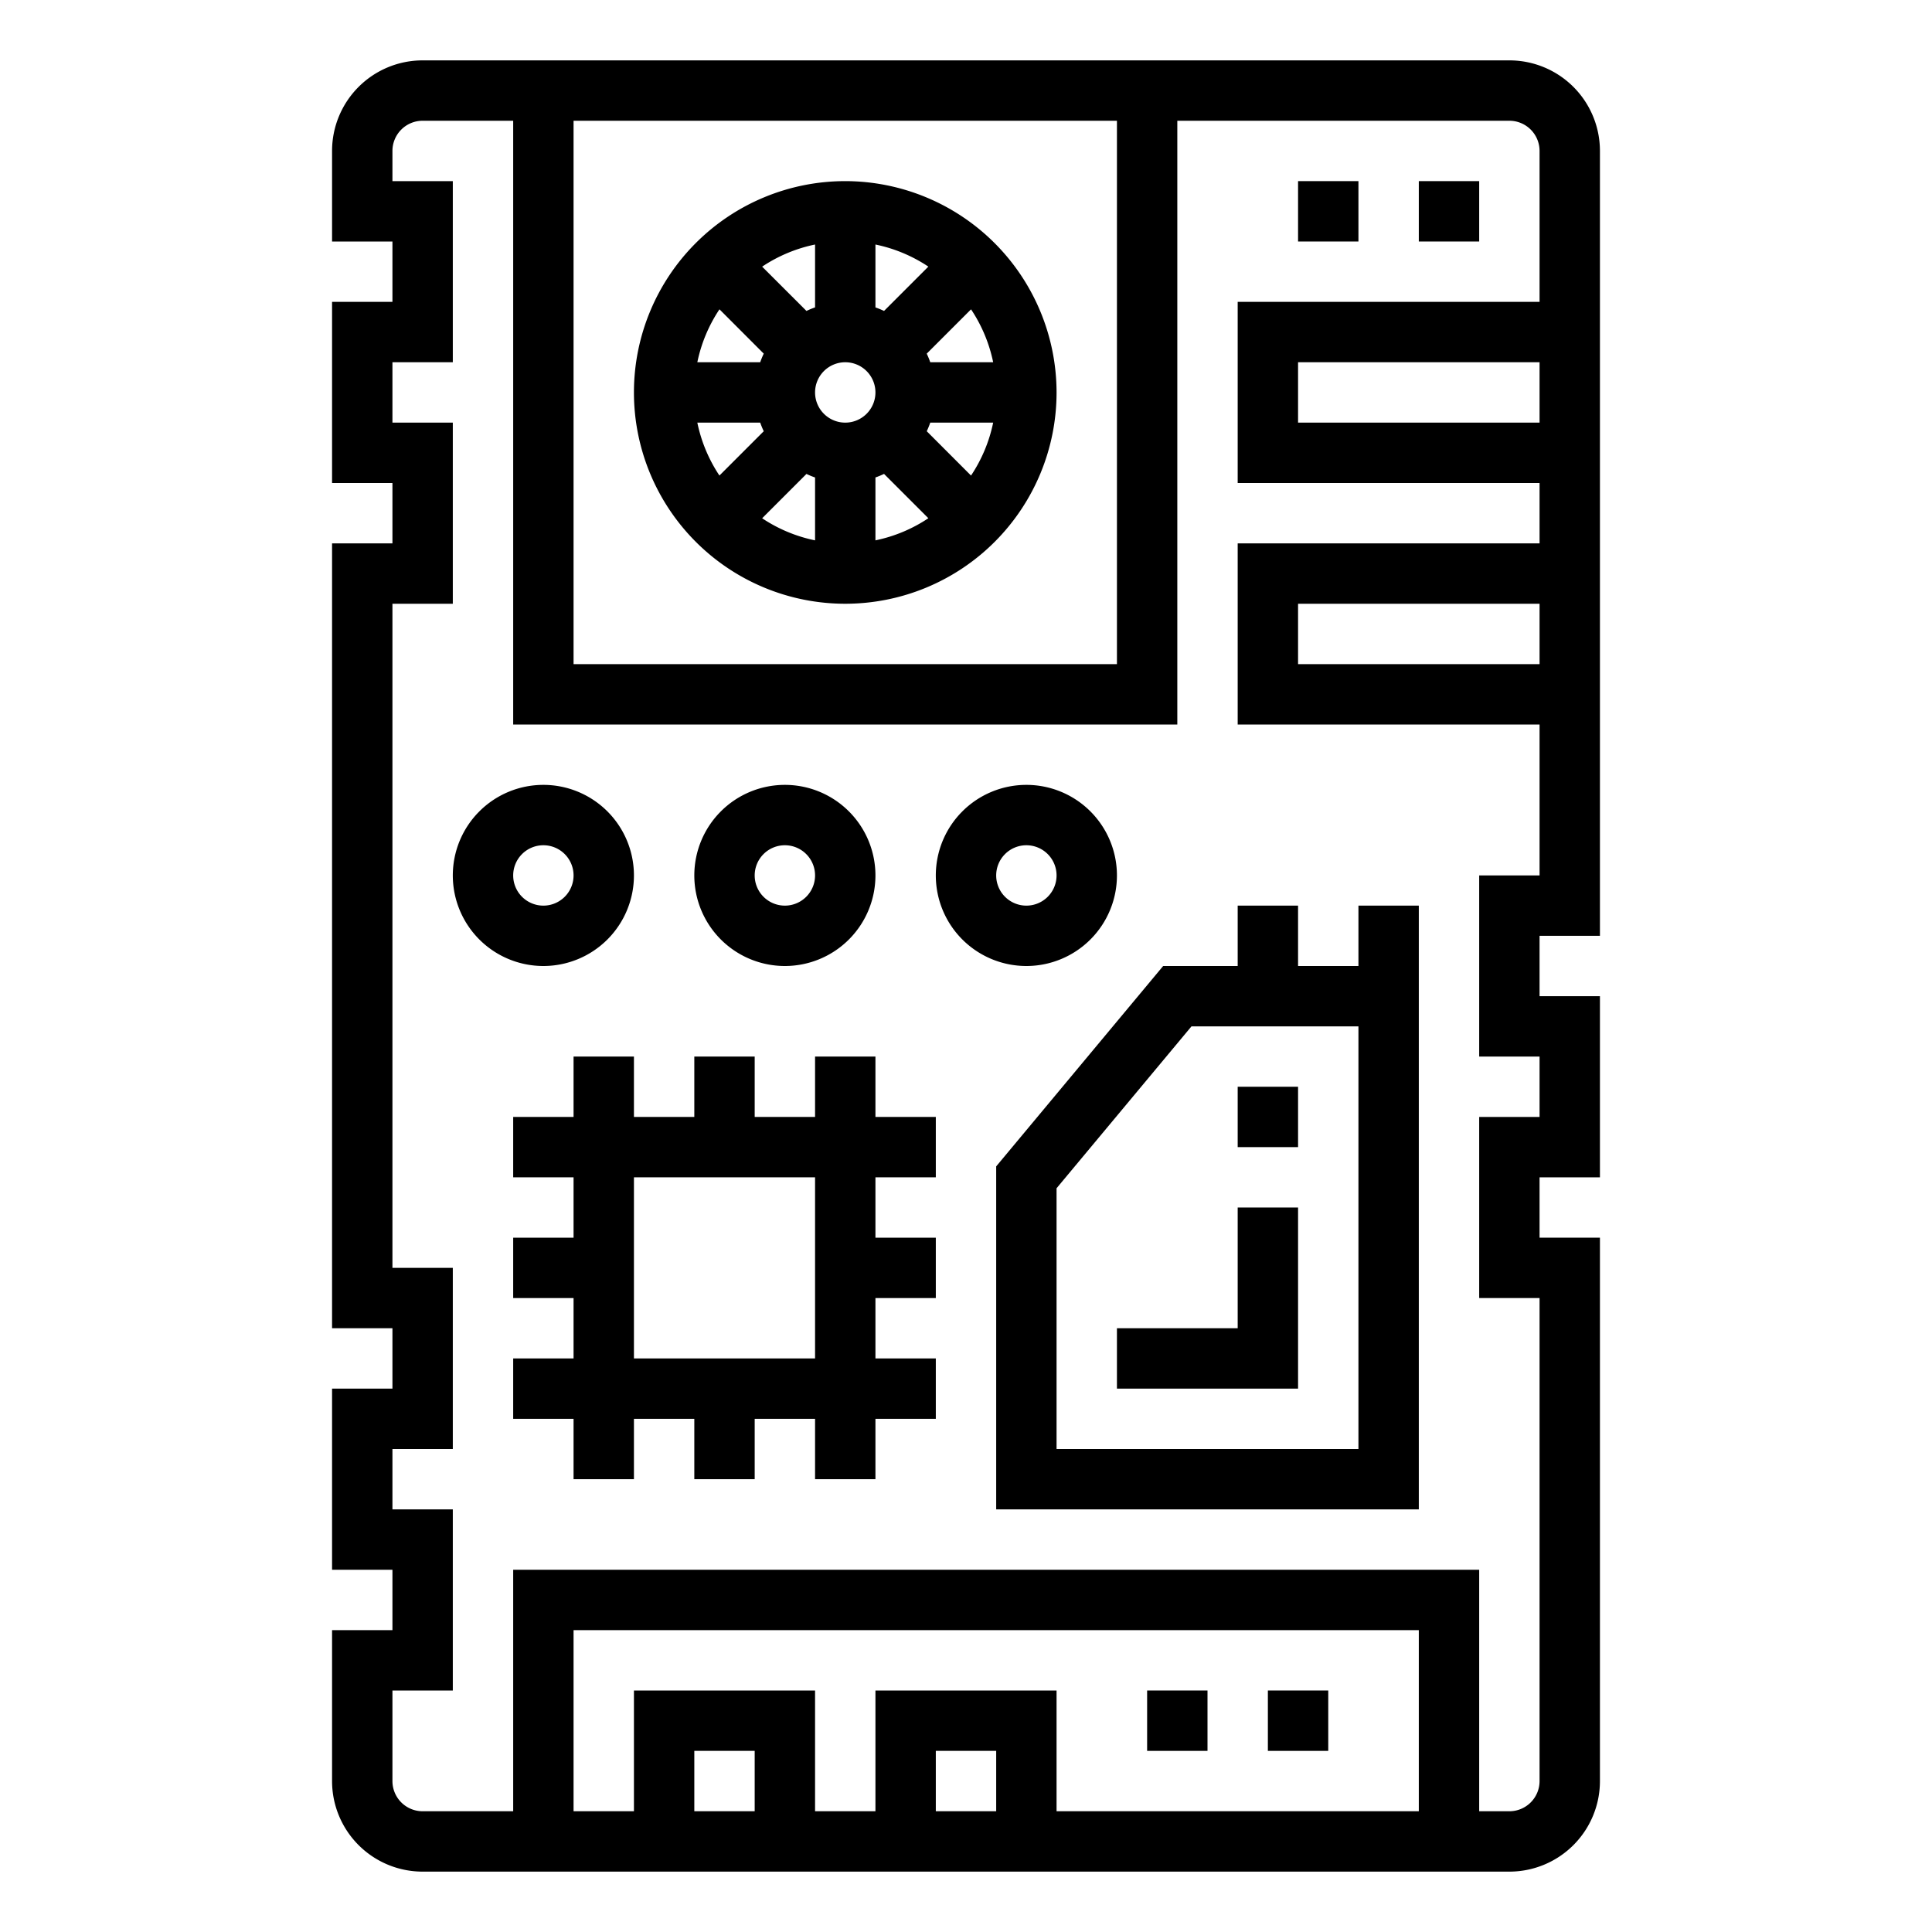 <svg height="512" viewBox="0 0 64 64" width="512" xmlns="http://www.w3.org/2000/svg"><g id="outline"><path d="m11 54v5a3 3 0 0 0 3 3h36a3 3 0 0 0 3-3v-18h-2v-2h2v-6h-2v-2h2v-26a3 3 0 0 0 -3-3h-36a3 3 0 0 0 -3 3v3h2v2h-2v6h2v2h-2v26h2v2h-2v6h2v2zm14 6h-2v-2h2zm8 0h-2v-2h2zm14 0h-12v-4h-6v4h-2v-4h-6v4h-2v-6h28zm4-38h-8v-2h8zm0-8h-8v-2h8zm-32-10h18v18h-18zm-6 46v-2h2v-6h-2v-22h2v-6h-2v-2h2v-6h-2v-1a1 1 0 0 1 1-1h3v20h22v-20h11a1 1 0 0 1 1 1v5h-10v6h10v2h-10v6h10v5h-2v6h2v2h-2v6h2v16a1 1 0 0 1 -1 1h-1v-8h-32v8h-3a1 1 0 0 1 -1-1v-3h2v-6z"/><path d="m38 56h2v2h-2z"/><path d="m42 56h2v2h-2z"/><path d="m21 35h-2v2h-2v2h2v2h-2v2h2v2h-2v2h2v2h2v-2h2v2h2v-2h2v2h2v-2h2v-2h-2v-2h2v-2h-2v-2h2v-2h-2v-2h-2v2h-2v-2h-2v2h-2zm6 4v6h-6v-6z"/><path d="m33 50h14v-20h-2v2h-2v-2h-2v2h-2.469l-5.531 6.638zm2-10.638 4.469-5.362h5.531v14h-10z"/><path d="m41 44h-4v2h6v-6h-2z"/><path d="m41 36h2v2h-2z"/><path d="m47 6h2v2h-2z"/><path d="m43 6h2v2h-2z"/><path d="m28 6a7 7 0 1 0 7 7 7.008 7.008 0 0 0 -7-7zm1 2.1a4.961 4.961 0 0 1 1.753.732l-1.468 1.468a2.746 2.746 0 0 0 -.285-.116zm-2 0v2.083a2.746 2.746 0 0 0 -.285.117l-1.468-1.467a4.961 4.961 0 0 1 1.753-.733zm-3.167 2.146 1.467 1.469a2.746 2.746 0 0 0 -.117.285h-2.083a4.961 4.961 0 0 1 .733-1.753zm-.733 3.754h2.083a2.746 2.746 0 0 0 .117.285l-1.468 1.468a4.961 4.961 0 0 1 -.732-1.753zm3.9 3.9a4.961 4.961 0 0 1 -1.753-.732l1.468-1.468a2.746 2.746 0 0 0 .285.117zm1-3.9a1 1 0 1 1 1-1 1 1 0 0 1 -1 1zm1 3.9v-2.084a2.746 2.746 0 0 0 .285-.117l1.468 1.468a4.961 4.961 0 0 1 -1.753.733zm3.167-2.146-1.467-1.469a2.746 2.746 0 0 0 .116-.285h2.084a4.961 4.961 0 0 1 -.733 1.753zm-1.351-3.754a2.746 2.746 0 0 0 -.117-.285l1.468-1.468a4.961 4.961 0 0 1 .733 1.753z"/><path d="m18 32a3 3 0 1 0 -3-3 3 3 0 0 0 3 3zm0-4a1 1 0 1 1 -1 1 1 1 0 0 1 1-1z"/><path d="m26 32a3 3 0 1 0 -3-3 3 3 0 0 0 3 3zm0-4a1 1 0 1 1 -1 1 1 1 0 0 1 1-1z"/><path d="m34 32a3 3 0 1 0 -3-3 3 3 0 0 0 3 3zm0-4a1 1 0 1 1 -1 1 1 1 0 0 1 1-1z"/></g></svg>